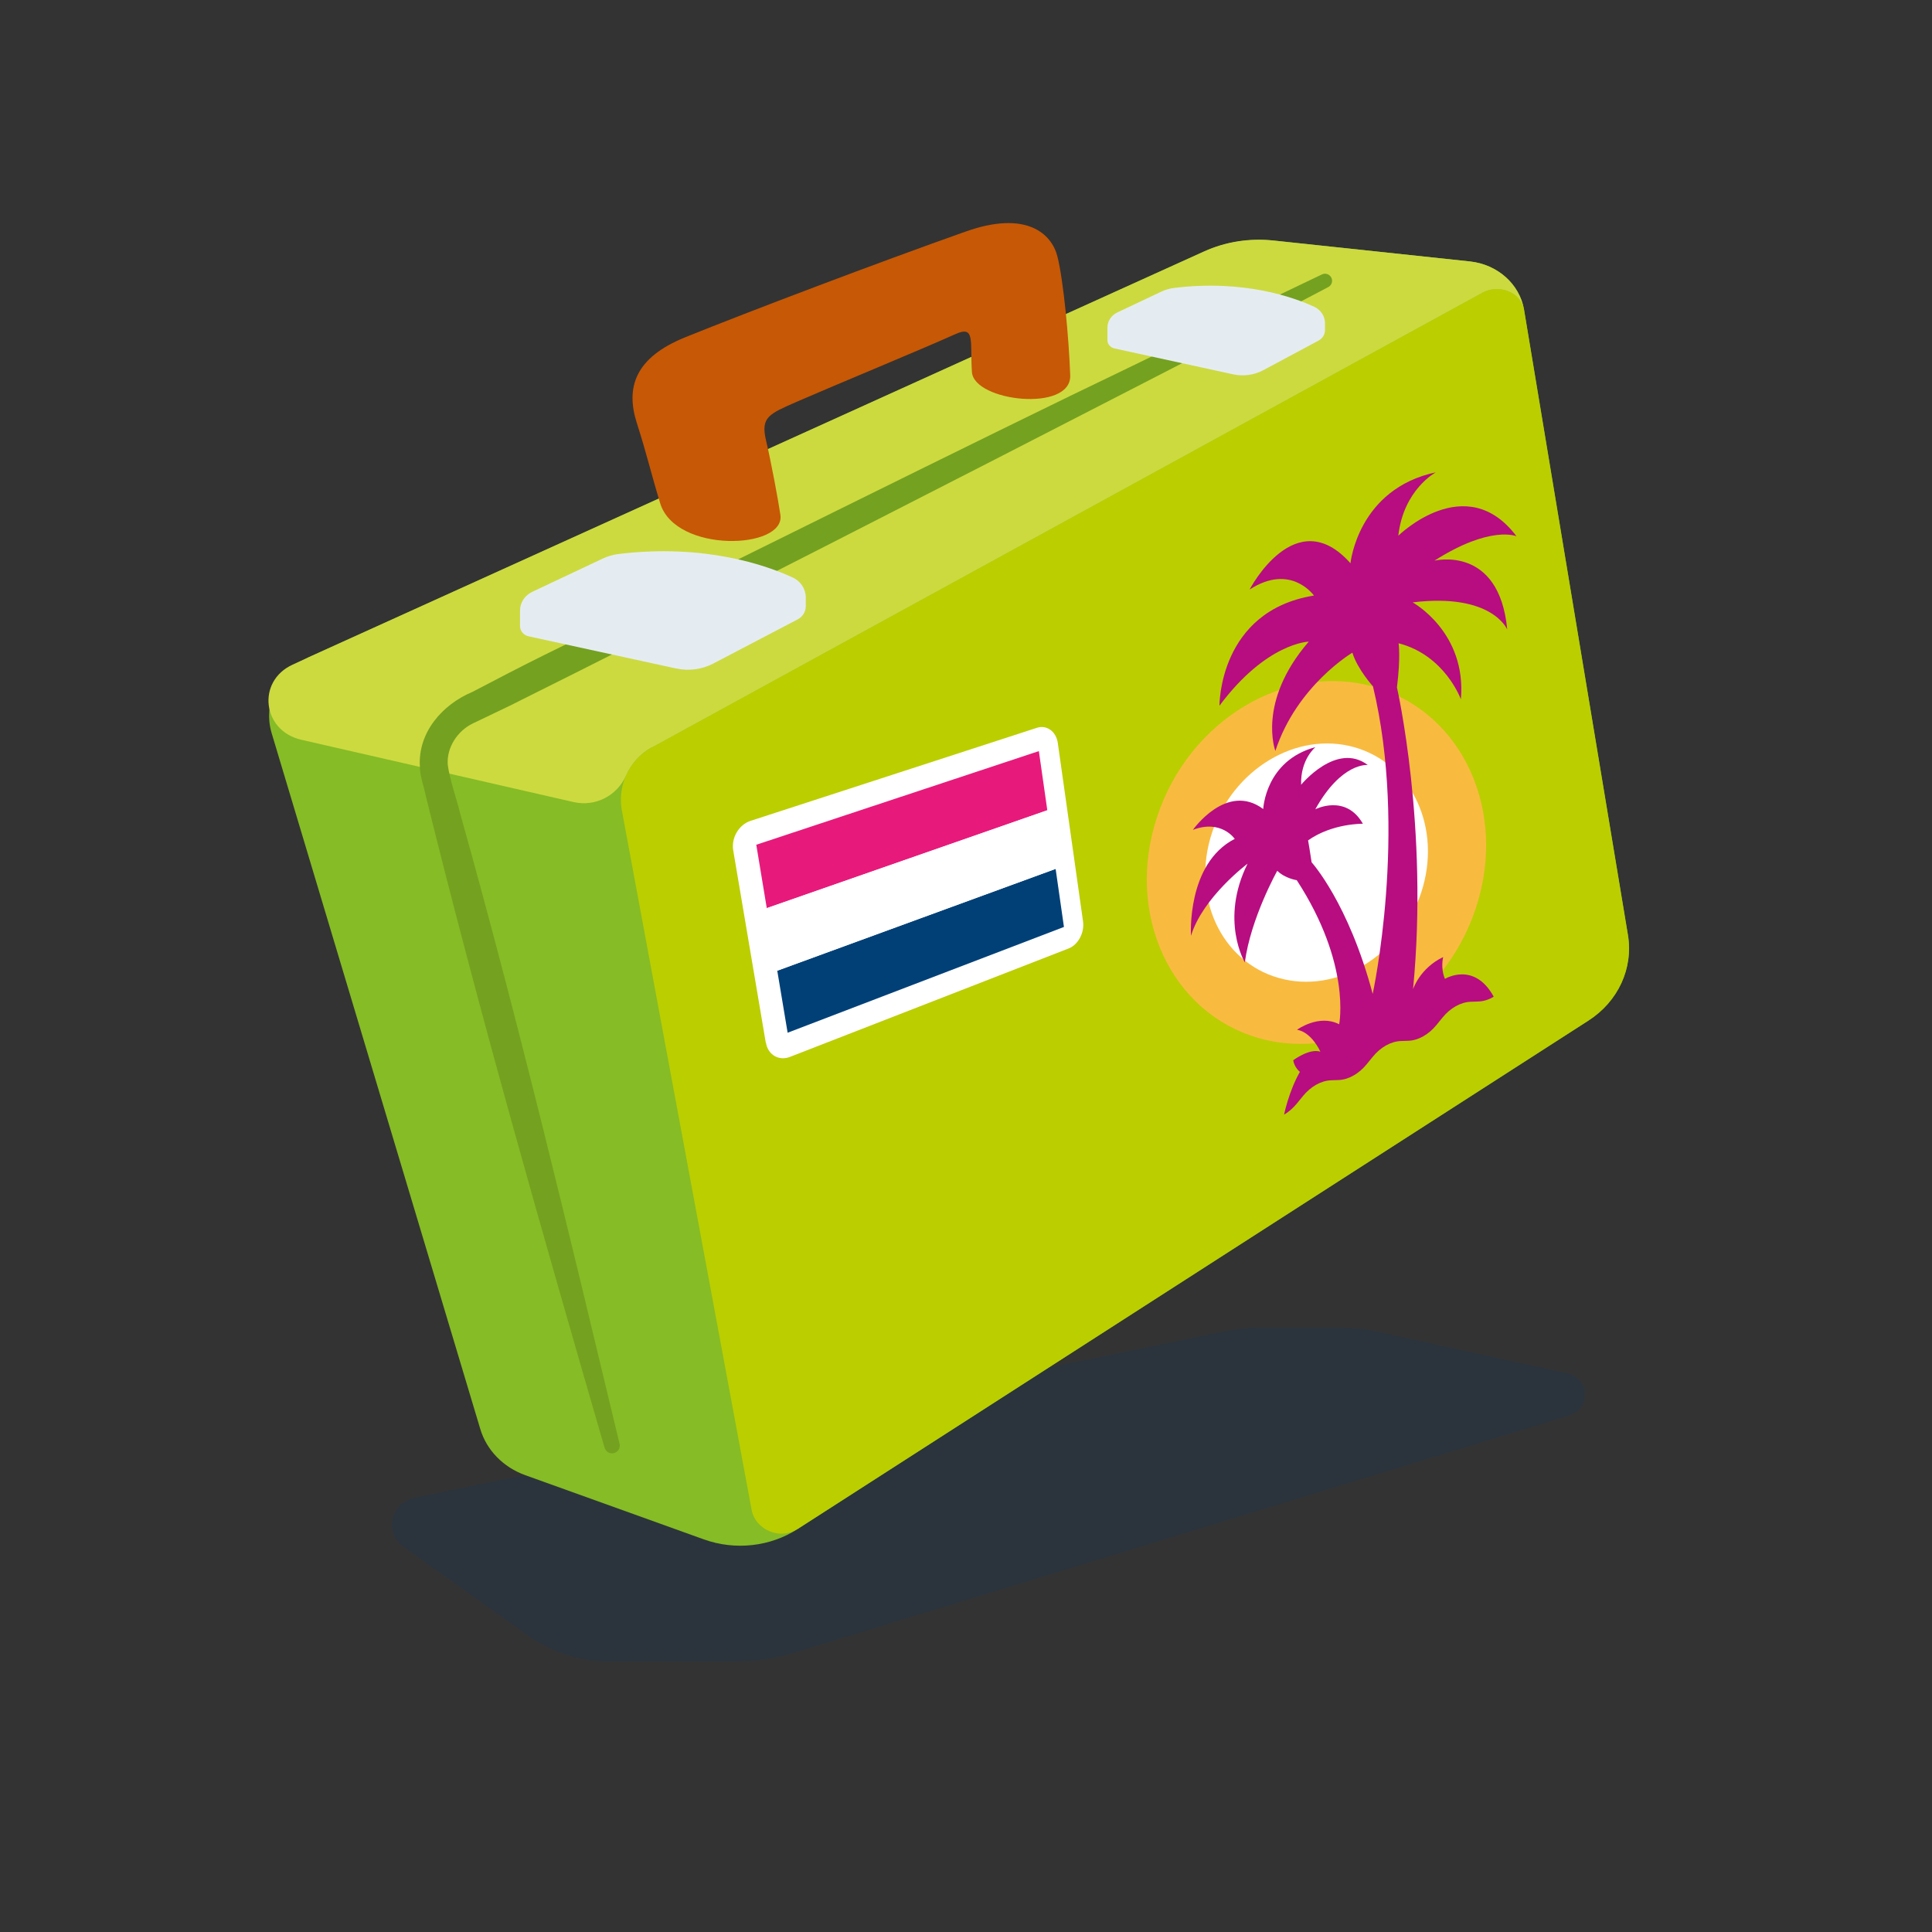 <?xml version="1.0" encoding="UTF-8"?>
<svg xmlns="http://www.w3.org/2000/svg" viewBox="0 0 141.73 141.73"><rect x="0" y="0" width="141.73" height="141.73" fill="#333333" stroke="none"/>
  <defs>
    <style>
      .cls-1 {
        fill: #e71a7b;
      }

      .cls-1, .cls-2, .cls-3, .cls-4, .cls-5, .cls-6, .cls-7, .cls-8, .cls-9, .cls-10, .cls-11, .cls-12 {
        stroke-width: 0px;
      }

      .cls-2 {
        fill: #b70d80;
      }

      .cls-3 {
        opacity: .15;
      }

      .cls-3, .cls-7 {
        fill: #004077;
      }

      .cls-4 {
        fill: #c75805;
      }

      .cls-5 {
        fill: #f8bb40;
      }

      .cls-6 {
        fill: #ccda40;
      }

      .cls-8 {
        fill: #74a120;
      }

      .cls-9 {
        fill: #e5ecf1;
      }

      .cls-10 {
        fill: #bbce00;
      }

      .cls-11 {
        fill: #86bc25;
      }

      .cls-12 {
        fill: #fff;
      }
    </style>
  </defs>
  <g id="Schaduw">
    <path class="cls-3" d="M53.96,121.89h-9.22c-2.16,0-4.27-.67-6-1.9l-9.13-6.5c-1.48-1.05-.97-3.26.84-3.63l59.61-12.24c.7-.14,1.4-.21,2.12-.21h6.43c.76,0,1.52.08,2.25.24l14.09,3.09c1.69.37,1.79,2.61.14,3.11l-56.82,17.39c-1.4.43-2.85.64-4.32.64Z"/>
  </g>
  <g id="Iconen">
    <g>
      <path class="cls-11" d="M22.61,48.23l65.62-29.74c1.64-.74,3.46-1.03,5.27-.84l14.34,1.53c2.03.22,3.65,1.67,3.97,3.55l7.62,45.87c.4,2.43-.72,4.87-2.9,6.27l-58.02,37.3c-2.01,1.3-4.59,1.58-6.87.76l-13.1-4.71c-1.62-.58-2.85-1.84-3.31-3.4l-15.3-51.03c-.66-2.21.47-4.54,2.68-5.55Z"/>
      <path class="cls-10" d="M58.5,112.17l58.02-37.3c2.18-1.4,3.3-3.83,2.9-6.27l-7.62-45.87s0-.02,0-.03c-.22-1.28-1.85-1.89-3.05-1.24l-60.93,33.36c-1.72.94-2.6,2.92-2.16,4.85l9.48,51.1c.27,1.43,2.04,2.23,3.33,1.41,0,0,.02-.01.03-.02Z"/>
      <path class="cls-6" d="M47.82,54.83l60.93-33.36c1.19-.65,2.79-.06,3.04,1.2-.34-1.85-1.94-3.27-3.95-3.49l-14.48-1.54c-1.72-.18-3.46.09-5.01.8L22.61,48.23l-1.15.53c-2.65,1.22-2.22,4.86.65,5.51l19.97,4.57c1.63.37,3.22-.5,3.85-1.96.38-.86,1.03-1.6,1.9-2.07Z"/>
      <g>
        <path class="cls-12" d="M56.18,76.51l-2.39-14.12c-.16-.92.41-1.89,1.26-2.17l21.02-6.83c.72-.23,1.41.27,1.53,1.12l1.85,13.08c.12.83-.36,1.72-1.06,1.99l-20.43,7.95c-.82.32-1.62-.14-1.77-1.03Z"/>
        <polygon class="cls-7" points="78.05 68 57.78 75.76 57.02 71.21 77.44 63.74 78.05 68"/>
        <polygon class="cls-1" points="76.21 55.1 76.83 59.44 56.25 66.62 55.48 61.97 76.21 55.1"/>
        <polygon class="cls-12" points="77.44 63.74 57.02 71.21 56.25 66.62 76.83 59.44 77.44 63.74"/>
      </g>
      <path class="cls-8" d="M44.35,106.2c-4.6-15.88-9.16-31.79-13.12-47.84-.13-.67-.43-1.42-.43-2.14-.14-2.51,1.66-4.54,3.85-5.46,1.71-.89,3.57-1.87,5.3-2.72,9.95-4.87,33.04-16.38,42.73-21.01,4.76-2.32,9.52-4.62,14.3-6.9.26-.12.57-.01.69.25.12.25.02.55-.23.68-4.68,2.47-9.38,4.9-14.09,7.32-11.38,5.87-34.3,17.6-45.97,23.4-.55.27-2.13,1.02-2.67,1.28-1.15.54-1.97,1.8-1.86,3.06.12.99.69,2.64.93,3.64,4.29,15.29,7.97,30.72,11.67,46.16.07.3-.11.61-.42.68-.29.07-.59-.1-.67-.39h0Z"/>
      <path class="cls-9" d="M38.78,46.68l10.82,2.36c.92.2,1.89.07,2.72-.36l6.19-3.24c.37-.19.6-.56.6-.96v-.65c0-.62-.37-1.2-.97-1.47-1.88-.87-6.4-2.49-12.75-1.72-.42.05-.83.17-1.2.35l-5.13,2.42c-.56.26-.91.79-.91,1.37v1.16c0,.35.26.66.63.74Z"/>
      <path class="cls-9" d="M81.75,25.56l8.71,1.9c.74.16,1.52.06,2.19-.29l4.07-2.18c.3-.16.48-.45.48-.77v-.52c0-.5-.3-.96-.78-1.19-1.51-.7-5.15-2.01-10.27-1.39-.34.04-.67.14-.97.28l-3.21,1.52c-.45.21-.73.64-.73,1.11v.93c0,.28.21.53.51.6Z"/>
      <path class="cls-4" d="M48.43,36.92c1.13,3.69,9.18,3.39,8.82.86-.14-.99-.69-3.94-1.05-5.45-.42-1.75.22-1.96,2.28-2.87,2.68-1.17,9.1-3.82,11.61-4.95,1.47-.66,1.06.51,1.21,2.78.14,2.17,7.31,2.98,7.21.24-.1-2.74-.49-6.94-.94-8.72-.41-1.63-2.24-3.42-6.74-1.82-6.36,2.25-15.94,5.88-20.58,7.76-3.7,1.5-4.35,3.71-3.54,6.26.81,2.55.96,3.4,1.72,5.91Z"/>
      <g>
        <path class="cls-5" d="M108.27,66.61c-2.34,7.12-9.48,11.39-15.94,9.54s-9.8-9.11-7.45-16.22c2.34-7.12,9.48-11.39,15.94-9.54,6.46,1.84,9.8,9.11,7.45,16.22Z"/>
        <path class="cls-12" d="M104.26,65.47c-1.54,4.67-6.22,7.48-10.46,6.27s-6.43-5.98-4.89-10.65c1.54-4.67,6.22-7.48,10.46-6.27s6.43,5.98,4.89,10.65Z"/>
        <path class="cls-2" d="M109.56,73.13c-.36.21-.74.33-1.12.34l-.56.02c-.73.03-1.48.45-2.06,1.16l-.44.54c-.58.71-1.33,1.13-2.06,1.16l-.56.02c-.73.03-1.48.45-2.06,1.16l-.44.54c-.58.71-1.33,1.13-2.06,1.16l-.56.02c-.73.03-1.48.45-2.06,1.16l-.44.54c-.28.34-.6.62-.94.82,0,0,.34-1.7,1.16-3.14,0,0-.4-.3-.49-.85,0,0,1.18-.89,1.99-.63,0,0-.61-1.41-1.71-1.61,0,0,1.61-1.17,3.09-.4,0,0,.91-4.39-3.11-10.57,0,0-.85-.12-1.43-.69,0,0-1.94,3.45-2.38,6.72,0,0-1.85-3.1.2-7.24,0,0-3.28,2.45-4.15,5.29,0,0-.34-5.29,3.21-7.11,0,0-.99-1.46-3.07-.66,0,0,2.48-3.53,5.16-1.53,0,0,.15-3.55,3.83-4.54,0,0-1.11.89-1.05,2.76,0,0,2.59-3.18,4.89-1.45,0,0-1.92-.22-3.85,3.25,0,0,2.23-1.15,3.49,1.06,0,0-2.24-.04-4.02,1.22,0,0,.14.78.26,1.61,0,0,2.7,2.96,4.48,9.65,0,0,2.59-11.88.02-22.56,0,0-1.14-1.26-1.51-2.47,0,0-4.08,2.41-5.65,7.21,0,0-1.37-3.6,2.45-8.02,0,0-3.1.07-6.55,4.7,0,0-.06-6.95,6.93-8.08,0,0-1.69-2.41-4.72-.44,0,0,3.36-6.48,7.4-1.93,0,0,.54-5.45,6.26-6.67,0,0-2.37,1.26-2.75,4.65,0,0,4.96-4.89,8.67.04,0,0-1.89-.84-6.02,1.79,0,0,4.75-1.18,5.34,5.05,0,0-1.1-2.7-6.94-1.99,0,0,3.97,2.17,3.54,7.11,0,0-1.16-3.23-4.57-4.11,0,0,.16.99-.12,3.24,0,0,2.34,10.25,1.18,22.14,0,0,.49-1.54,2.21-2.36,0,0-.21.79.13,1.6,0,0,2.13-1.31,3.57,1.29Z"/>
      </g>
    </g>
  </g>
</svg>
